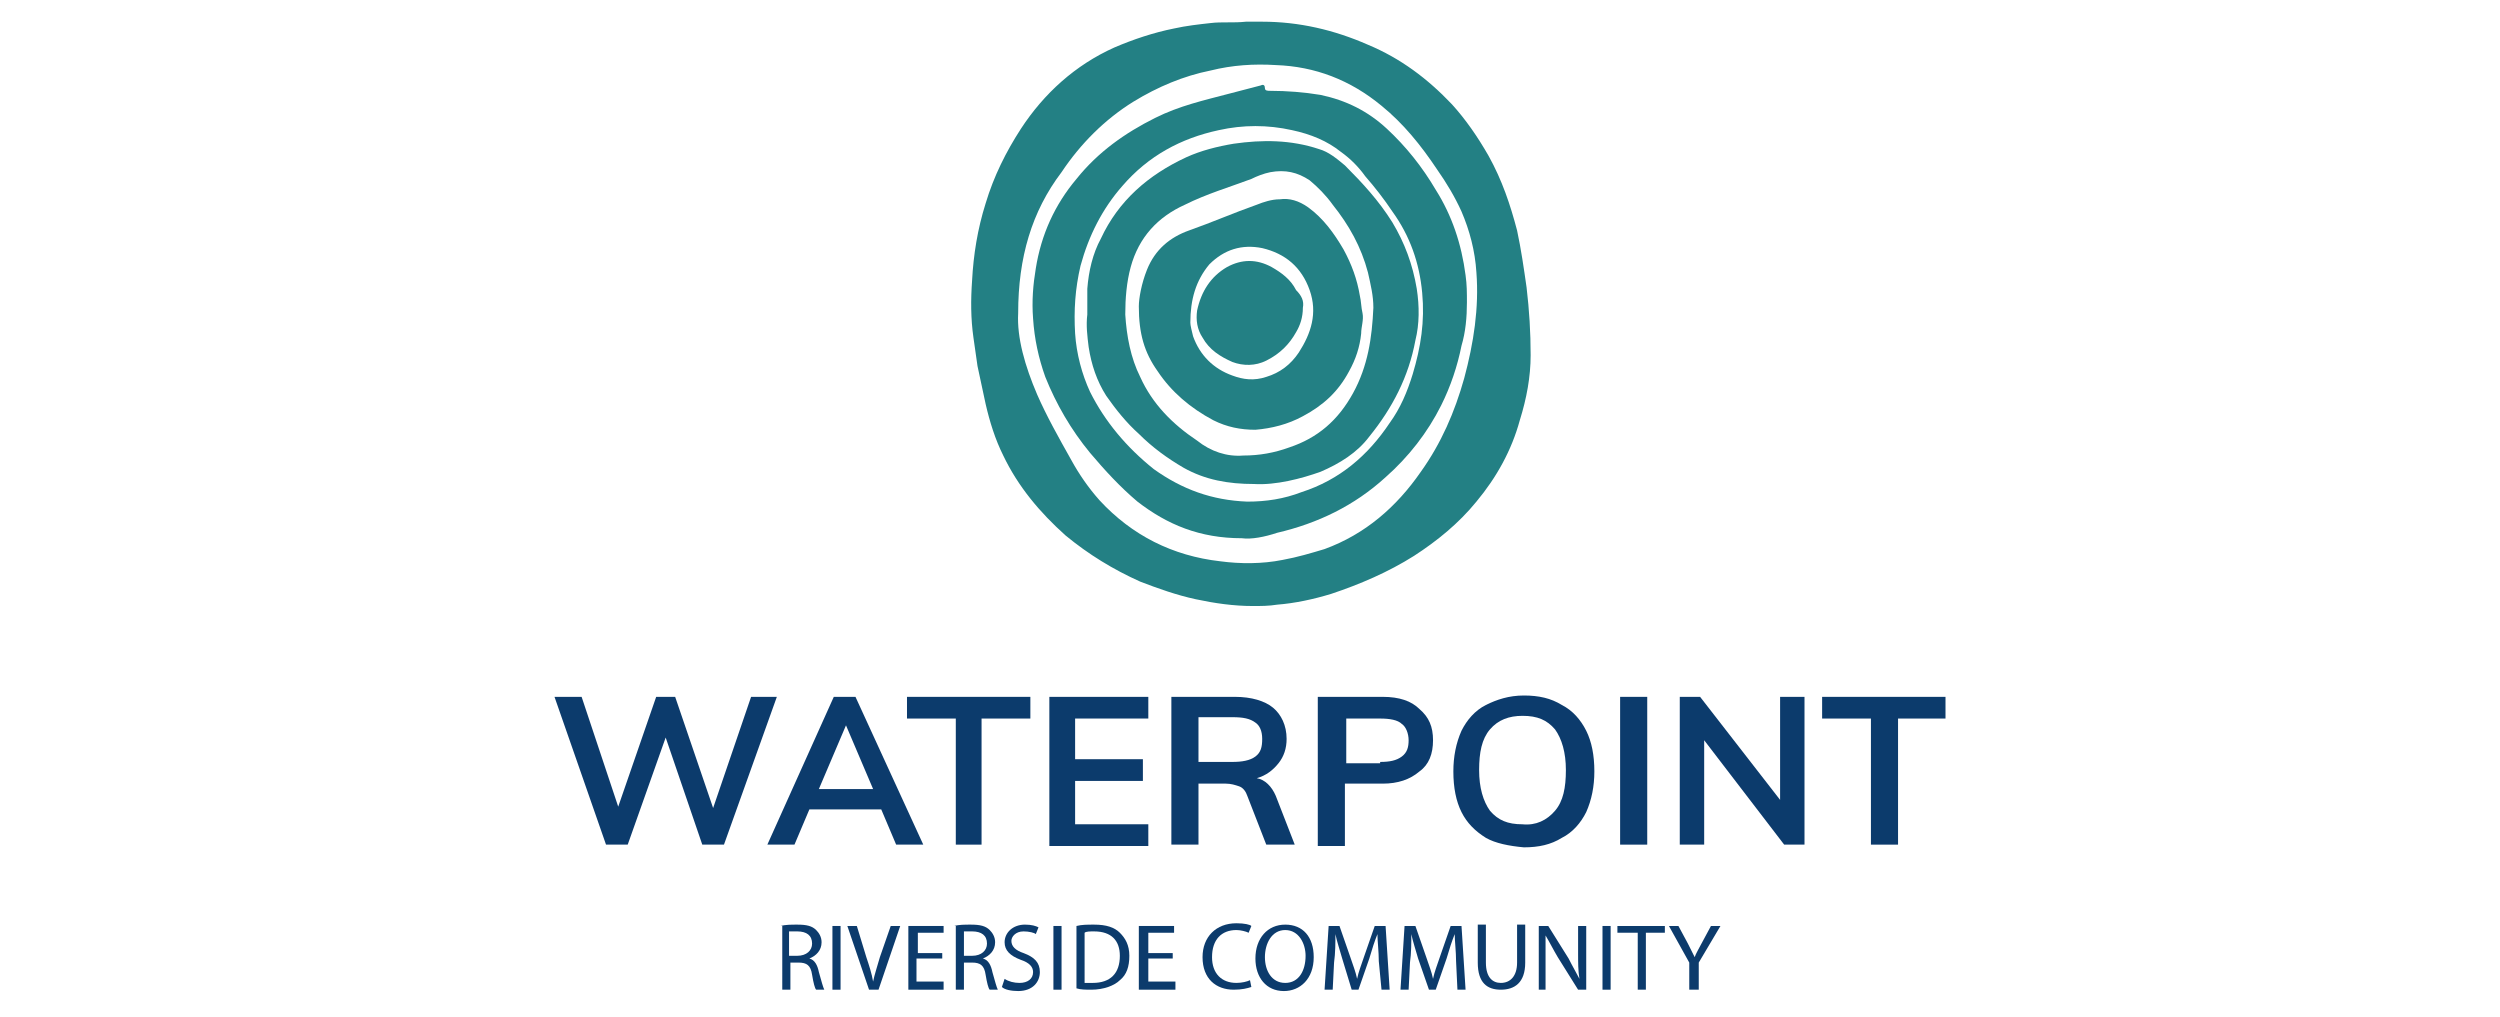 <?xml version="1.0" encoding="utf-8"?>
<!-- Generator: Adobe Illustrator 21.0.0, SVG Export Plug-In . SVG Version: 6.00 Build 0)  -->
<svg version="1.1" id="Layer_1" xmlns="http://www.w3.org/2000/svg" xmlns:xlink="http://www.w3.org/1999/xlink" x="0px" y="0px"
	 viewBox="0 0 184.4 75" style="enable-background:new 0 0 184.4 75;" xml:space="preserve">
<style type="text/css">
	.st0{fill:#238084;}
	.st1{fill:#0C3B6C;}
</style>
<g>
	<g>
		<path class="st0" d="M91.9,1.6c0.4,0,0.8,0,1.2,0c2.7,0,5.3,0.6,7.8,1.7c2.4,1,4.4,2.5,6.2,4.4c1,1.1,1.9,2.4,2.7,3.8
			c1,1.8,1.6,3.6,2.1,5.5c0.3,1.4,0.5,2.8,0.7,4.2c0.2,1.7,0.3,3.3,0.3,5c0,1.6-0.3,3.2-0.8,4.8c-0.6,2.2-1.7,4.2-3.2,6
			c-1.3,1.6-2.9,2.9-4.6,4c-1.9,1.2-4,2.1-6.1,2.8c-1.3,0.4-2.7,0.7-4,0.8c-0.6,0.1-1.2,0.1-1.8,0.1c-1.4,0-2.8-0.2-4.2-0.5
			c-1.4-0.3-2.8-0.8-4.1-1.3c-2-0.9-3.8-2-5.5-3.4c-1.9-1.7-3.5-3.6-4.6-5.9c-0.6-1.2-1-2.5-1.3-3.8c-0.2-0.9-0.4-1.9-0.6-2.8
			c-0.1-0.7-0.2-1.4-0.3-2.1c-0.2-1.4-0.2-2.8-0.1-4.2c0.1-1.9,0.4-3.8,1-5.7c0.6-2,1.5-3.8,2.6-5.5c1.7-2.6,4-4.7,6.9-6
			c1.4-0.6,2.9-1.1,4.4-1.4c0.9-0.2,1.8-0.3,2.7-0.4C90.1,1.6,91,1.7,91.9,1.6z M75.1,23.1c-0.1,1.8,0.5,3.9,1.4,6
			c0.7,1.6,1.6,3.2,2.5,4.8c0.6,1.1,1.3,2.1,2.1,3c2.4,2.6,5.4,4.1,8.9,4.5c1.5,0.2,3.1,0.2,4.6-0.1c1.1-0.2,2.1-0.5,3.1-0.8
			c3-1.1,5.3-3.1,7.1-5.7c1.5-2.1,2.5-4.4,3.2-6.9c0.7-2.6,1.1-5.2,0.9-7.8c-0.1-1.6-0.5-3.1-1.1-4.5c-0.5-1.1-1.1-2.1-1.8-3.1
			c-1.2-1.8-2.5-3.4-4.1-4.7c-2.3-1.9-4.9-2.9-7.8-3c-1.6-0.1-3.2,0-4.8,0.4c-2,0.4-3.9,1.2-5.7,2.3c-2.1,1.3-3.9,3.1-5.3,5.2
			C76.1,15.6,75.1,19,75.1,23.1z"/>
		<path class="st0" d="M91.6,39.7c-3.1,0-5.5-1-7.7-2.7c-1.3-1.1-2.4-2.3-3.5-3.6c-1.4-1.7-2.5-3.6-3.3-5.6
			c-0.5-1.4-0.8-2.8-0.9-4.3c-0.1-1.3,0-2.5,0.2-3.7c0.4-2.5,1.4-4.7,3-6.6c1.6-2,3.6-3.4,5.8-4.5c1.8-0.9,3.6-1.3,5.5-1.8
			c0.8-0.2,1.5-0.4,2.3-0.6c0.2-0.1,0.3,0,0.3,0.2c0,0.2,0.2,0.2,0.4,0.2c1.2,0,2.5,0.1,3.7,0.3c1.9,0.4,3.5,1.2,4.9,2.5
			c1.4,1.3,2.6,2.8,3.6,4.5c1.2,1.9,1.9,4,2.2,6.3c0.1,0.7,0.1,1.3,0.1,2c0,1.1-0.1,2.2-0.4,3.2c-0.3,1.5-0.8,3-1.5,4.4
			c-1,2-2.4,3.8-4.1,5.3c-2.3,2.1-5,3.4-8,4.1C93.3,39.6,92.3,39.8,91.6,39.7z M92,37c1.4,0,2.7-0.2,4-0.7c2.8-0.9,4.9-2.7,6.5-5.1
			c0.8-1.1,1.3-2.3,1.7-3.6c0.6-2,0.9-3.9,0.7-6c-0.2-2.2-0.9-4.2-2.2-6c-0.6-0.9-1.3-1.8-2-2.6c-0.5-0.7-1.1-1.3-1.8-1.8
			c-1-0.8-2.2-1.3-3.6-1.6c-1.8-0.4-3.6-0.4-5.4,0c-2.8,0.6-5.2,1.9-7.1,4.1c-1.5,1.7-2.5,3.7-3.1,5.9c-0.4,1.7-0.5,3.3-0.4,5
			c0.1,1.5,0.5,3,1.1,4.3c1.1,2.2,2.7,4.1,4.7,5.7C87.2,36.1,89.4,36.9,92,37z"/>
		<path class="st0" d="M92.5,35.7c-1.9,0-3.6-0.3-5.2-1.2C86.1,33.8,85,33,84,32c-0.9-0.8-1.7-1.8-2.4-2.8c-0.7-1.1-1.1-2.3-1.3-3.6
			c-0.1-0.8-0.2-1.6-0.1-2.4c0-0.6,0-1.3,0-1.9c0.1-1.3,0.4-2.6,1-3.7c1.3-2.8,3.5-4.7,6.3-6c1.1-0.5,2.3-0.8,3.5-1
			c2.1-0.3,4.2-0.3,6.3,0.4c0.7,0.2,1.3,0.7,1.9,1.2c1.3,1.3,2.5,2.6,3.5,4.2c0.9,1.5,1.5,3.1,1.8,4.9c0.2,1.3,0.2,2.6-0.1,3.8
			c-0.5,2.7-1.7,5-3.4,7.1c-0.9,1.2-2.2,2-3.6,2.6C96,35.3,94.1,35.8,92.5,35.7z M91.7,33.6c1.2,0,2.3-0.2,3.4-0.6
			c2.1-0.7,3.6-2,4.7-4c1.1-2,1.4-4.1,1.5-6.3c0-0.9-0.2-1.7-0.4-2.6c-0.5-1.9-1.4-3.5-2.6-5c-0.5-0.7-1.1-1.3-1.7-1.8
			c-0.9-0.6-1.8-0.8-2.9-0.6c-0.5,0.1-1,0.3-1.4,0.5c-1.6,0.6-3.3,1.1-4.9,1.9c-2,0.9-3.4,2.4-4,4.6c-0.3,1.1-0.4,2.3-0.4,3.5
			c0.1,1.6,0.4,3.2,1.1,4.6c0.9,2,2.4,3.5,4.2,4.7C89.3,33.3,90.5,33.7,91.7,33.6z"/>
		<path class="st0" d="M84,22.6c0-0.6,0.2-1.7,0.6-2.7c0.6-1.5,1.7-2.4,3.1-2.9c1.7-0.6,3.3-1.3,5-1.9c0.5-0.2,1.1-0.4,1.7-0.4
			c0.7-0.1,1.4,0.1,2.1,0.6c1.1,0.8,1.9,1.9,2.6,3.1c0.6,1.1,1,2.2,1.2,3.4c0.1,0.4,0.1,0.9,0.2,1.3c0.1,0.5-0.1,1-0.1,1.5
			c-0.1,1-0.4,1.9-0.9,2.8c-0.8,1.5-1.9,2.5-3.4,3.3c-1.1,0.6-2.3,0.9-3.5,1c-1.1,0-2.1-0.2-3.1-0.7c-1.7-0.9-3.1-2.1-4.1-3.6
			C84.4,26,84,24.6,84,22.6z M87.8,23.8c0,0.2,0.1,0.6,0.2,1c0.5,1.4,1.5,2.4,2.9,2.9c0.8,0.3,1.6,0.4,2.5,0.1
			c1-0.3,1.8-0.9,2.4-1.8c0.9-1.4,1.4-2.9,0.8-4.6c-0.6-1.7-1.8-2.7-3.5-3.1c-1.5-0.3-2.8,0.1-3.9,1.2
			C88.2,20.7,87.8,22.1,87.8,23.8z"/>
		<path class="st0" d="M96.1,22.7c0,0.7-0.2,1.3-0.5,1.8c-0.5,0.9-1.2,1.6-2.2,2.1c-0.8,0.4-1.7,0.4-2.5,0.1
			c-0.9-0.4-1.7-0.9-2.2-1.8c-0.4-0.6-0.5-1.3-0.4-2c0.3-1.4,1-2.5,2.2-3.2c1.1-0.6,2.2-0.6,3.3,0c0.7,0.4,1.4,0.9,1.8,1.7
			C96,21.8,96.2,22.2,96.1,22.7z"/>
	</g>
	<g>
		<path class="st1" d="M55.4,51.4h1.9l-3.9,10.9h-1.6l-2.7-7.9l-2.8,7.9h-1.6l-3.8-10.9h2l2.7,8.1l2.8-8.1h1.4l2.8,8.2L55.4,51.4z"
			/>
		<path class="st1" d="M66.1,62.3L65,59.7h-5.3l-1.1,2.6h-2l4.9-10.9h1.6l5,10.9H66.1z M60.4,58.2h4l-2-4.7L60.4,58.2z"/>
		<path class="st1" d="M70.5,62.3V53h-3.6v-1.6h9.1V53h-3.6v9.3H70.5z"/>
		<path class="st1" d="M77.4,62.3V51.4h7.3V53h-5.4v3h5v1.6h-5v3.2h5.4v1.6H77.4z"/>
		<path class="st1" d="M95.5,62.3h-2.1L92,58.7c-0.1-0.3-0.3-0.6-0.6-0.7c-0.3-0.1-0.6-0.2-1-0.2h-2v4.5h-2V51.4h4.7
			c1.2,0,2.2,0.3,2.8,0.8c0.6,0.5,1,1.3,1,2.3c0,0.7-0.2,1.3-0.6,1.8c-0.4,0.5-0.9,0.9-1.6,1.1c0.6,0.1,1.1,0.6,1.4,1.3L95.5,62.3z
			 M90.9,56.2c0.7,0,1.3-0.1,1.7-0.4c0.4-0.3,0.5-0.7,0.5-1.3c0-0.6-0.2-1-0.5-1.2c-0.4-0.3-0.9-0.4-1.7-0.4h-2.5v3.3H90.9z"/>
		<path class="st1" d="M97.3,51.4h4.7c1.2,0,2.1,0.3,2.7,0.9c0.7,0.6,1,1.3,1,2.3c0,1-0.3,1.8-1,2.3c-0.7,0.6-1.6,0.9-2.7,0.9h-2.8
			v4.6h-2V51.4z M101.8,56.2c0.7,0,1.2-0.1,1.6-0.4c0.4-0.3,0.5-0.7,0.5-1.2c0-0.5-0.2-1-0.5-1.2c-0.3-0.3-0.9-0.4-1.6-0.4h-2.5v3.3
			H101.8z"/>
		<path class="st1" d="M109.6,61.8c-0.8-0.5-1.4-1.1-1.8-1.9c-0.4-0.8-0.6-1.8-0.6-3c0-1.1,0.2-2.1,0.6-3c0.4-0.8,1-1.5,1.8-1.9
			c0.8-0.4,1.7-0.7,2.8-0.7c1.1,0,2,0.2,2.8,0.7c0.8,0.4,1.4,1.1,1.8,1.9c0.4,0.8,0.6,1.8,0.6,3c0,1.1-0.2,2.1-0.6,3
			c-0.4,0.8-1,1.5-1.8,1.9c-0.8,0.5-1.7,0.7-2.8,0.7C111.3,62.4,110.3,62.2,109.6,61.8z M114.7,59.8c0.6-0.7,0.8-1.7,0.8-3
			c0-1.3-0.3-2.3-0.8-3c-0.6-0.7-1.3-1-2.4-1c-1,0-1.8,0.3-2.4,1c-0.6,0.7-0.8,1.7-0.8,3c0,1.3,0.3,2.3,0.8,3c0.6,0.7,1.3,1,2.4,1
			C113.3,60.9,114.1,60.5,114.7,59.8z"/>
		<path class="st1" d="M119.5,62.3V51.4h2v10.9H119.5z"/>
		<path class="st1" d="M131.2,51.4h1.9v10.9h-1.5l-5.9-7.7v7.7h-1.8V51.4h1.5l5.9,7.6V51.4z"/>
		<path class="st1" d="M138,62.3V53h-3.6v-1.6h9.1V53H140v9.3H138z"/>
	</g>
	<g>
		<path class="st1" d="M57.6,68.3c0.3-0.1,0.8-0.1,1.2-0.1c0.7,0,1.1,0.1,1.4,0.4c0.2,0.2,0.4,0.5,0.4,0.9c0,0.6-0.4,1-0.9,1.2v0
			c0.4,0.1,0.6,0.5,0.7,1c0.2,0.7,0.3,1.1,0.4,1.3h-0.6c-0.1-0.1-0.2-0.5-0.3-1.1c-0.1-0.7-0.4-0.9-1-0.9h-0.6v2h-0.6V68.3z
			 M58.2,70.5h0.6c0.7,0,1.1-0.4,1.1-0.9c0-0.6-0.4-0.9-1.1-0.9c-0.3,0-0.5,0-0.6,0V70.5z"/>
		<path class="st1" d="M62,68.2V73h-0.6v-4.7H62z"/>
		<path class="st1" d="M64.1,73l-1.6-4.7h0.7l0.7,2.3c0.2,0.6,0.4,1.2,0.5,1.8h0c0.1-0.5,0.3-1.1,0.5-1.8l0.8-2.3h0.7L64.8,73H64.1z
			"/>
		<path class="st1" d="M69.4,70.7h-1.8v1.7h2V73H67v-4.7h2.6v0.5h-1.9v1.5h1.8V70.7z"/>
		<path class="st1" d="M70.4,68.3c0.3-0.1,0.8-0.1,1.2-0.1c0.7,0,1.1,0.1,1.4,0.4c0.2,0.2,0.4,0.5,0.4,0.9c0,0.6-0.4,1-0.9,1.2v0
			c0.4,0.1,0.6,0.5,0.7,1c0.2,0.7,0.3,1.1,0.4,1.3h-0.6c-0.1-0.1-0.2-0.5-0.3-1.1c-0.1-0.7-0.4-0.9-1-0.9h-0.6v2h-0.6V68.3z
			 M71.1,70.5h0.6c0.7,0,1.1-0.4,1.1-0.9c0-0.6-0.4-0.9-1.1-0.9c-0.3,0-0.5,0-0.6,0V70.5z"/>
		<path class="st1" d="M74.1,72.2c0.3,0.2,0.7,0.3,1.1,0.3c0.6,0,1-0.3,1-0.8c0-0.4-0.3-0.7-0.9-0.9c-0.8-0.3-1.2-0.7-1.2-1.3
			c0-0.7,0.6-1.3,1.5-1.3c0.5,0,0.8,0.1,1,0.2l-0.2,0.5c-0.1-0.1-0.5-0.2-0.9-0.2c-0.6,0-0.9,0.4-0.9,0.7c0,0.4,0.3,0.7,0.9,0.9
			c0.8,0.3,1.2,0.7,1.2,1.4c0,0.7-0.5,1.4-1.6,1.4c-0.5,0-1-0.1-1.2-0.3L74.1,72.2z"/>
		<path class="st1" d="M78.3,68.2V73h-0.6v-4.7H78.3z"/>
		<path class="st1" d="M79.4,68.3c0.4-0.1,0.8-0.1,1.3-0.1c0.9,0,1.5,0.2,1.9,0.6c0.4,0.4,0.7,0.9,0.7,1.7c0,0.8-0.2,1.4-0.7,1.8
			c-0.4,0.4-1.2,0.7-2.1,0.7c-0.4,0-0.8,0-1.1-0.1V68.3z M80,72.5c0.2,0,0.4,0,0.6,0c1.3,0,2-0.7,2-2c0-1.1-0.6-1.8-1.9-1.8
			c-0.3,0-0.6,0-0.7,0.1V72.5z"/>
		<path class="st1" d="M86.5,70.7h-1.8v1.7h2V73H84v-4.7h2.6v0.5h-1.9v1.5h1.8V70.7z"/>
		<path class="st1" d="M92.3,72.8C92,72.9,91.6,73,91,73c-1.3,0-2.3-0.8-2.3-2.4c0-1.5,1-2.5,2.5-2.5c0.6,0,1,0.1,1.1,0.2l-0.2,0.5
			c-0.2-0.1-0.6-0.2-0.9-0.2c-1.1,0-1.8,0.7-1.8,2c0,1.2,0.7,1.9,1.8,1.9c0.4,0,0.8-0.1,1-0.2L92.3,72.8z"/>
		<path class="st1" d="M96.9,70.6c0,1.6-1,2.5-2.2,2.5c-1.3,0-2.1-1-2.1-2.4c0-1.5,0.9-2.5,2.2-2.5C96.1,68.2,96.9,69.1,96.9,70.6z
			 M93.3,70.6c0,1,0.5,1.9,1.5,1.9s1.5-0.9,1.5-2c0-0.9-0.5-1.9-1.5-1.9C93.8,68.6,93.3,69.6,93.3,70.6z"/>
		<path class="st1" d="M101.7,70.9c0-0.7-0.1-1.5-0.1-2h0c-0.2,0.5-0.4,1.1-0.6,1.8l-0.8,2.3h-0.5L99,70.7c-0.2-0.7-0.4-1.3-0.5-1.8
			h0c0,0.6,0,1.4-0.1,2.1l-0.1,2h-0.6l0.3-4.7h0.8l0.8,2.3c0.2,0.6,0.4,1.1,0.5,1.6h0c0.1-0.5,0.3-1,0.5-1.6l0.8-2.3h0.8l0.3,4.7
			h-0.6L101.7,70.9z"/>
		<path class="st1" d="M107.4,70.9c0-0.7-0.1-1.5-0.1-2h0c-0.2,0.5-0.4,1.1-0.6,1.8l-0.8,2.3h-0.5l-0.8-2.3
			c-0.2-0.7-0.4-1.3-0.5-1.8h0c0,0.6,0,1.4-0.1,2.1l-0.1,2h-0.6l0.3-4.7h0.8l0.8,2.3c0.2,0.6,0.4,1.1,0.5,1.6h0
			c0.1-0.5,0.3-1,0.5-1.6l0.8-2.3h0.8l0.3,4.7h-0.6L107.4,70.9z"/>
		<path class="st1" d="M109.6,68.2V71c0,1.1,0.5,1.5,1.1,1.5c0.7,0,1.2-0.5,1.2-1.5v-2.8h0.6V71c0,1.5-0.8,2-1.8,2
			c-1,0-1.7-0.5-1.7-2v-2.8H109.6z"/>
		<path class="st1" d="M113.5,73v-4.7h0.7l1.5,2.4c0.3,0.6,0.6,1.1,0.8,1.5l0,0c-0.1-0.6-0.1-1.2-0.1-1.9v-2h0.6V73h-0.6l-1.5-2.4
			c-0.3-0.5-0.6-1.1-0.9-1.6l0,0c0,0.6,0,1.2,0,2v2H113.5z"/>
		<path class="st1" d="M118.8,68.2V73h-0.6v-4.7H118.8z"/>
		<path class="st1" d="M120.7,68.8h-1.4v-0.5h3.5v0.5h-1.4V73h-0.6V68.8z"/>
		<path class="st1" d="M124.6,73v-2l-1.5-2.7h0.7l0.7,1.3c0.2,0.4,0.3,0.6,0.5,1h0c0.1-0.3,0.3-0.6,0.5-1l0.7-1.3h0.7l-1.6,2.7v2
			H124.6z"/>
	</g>
</g>
</svg>
